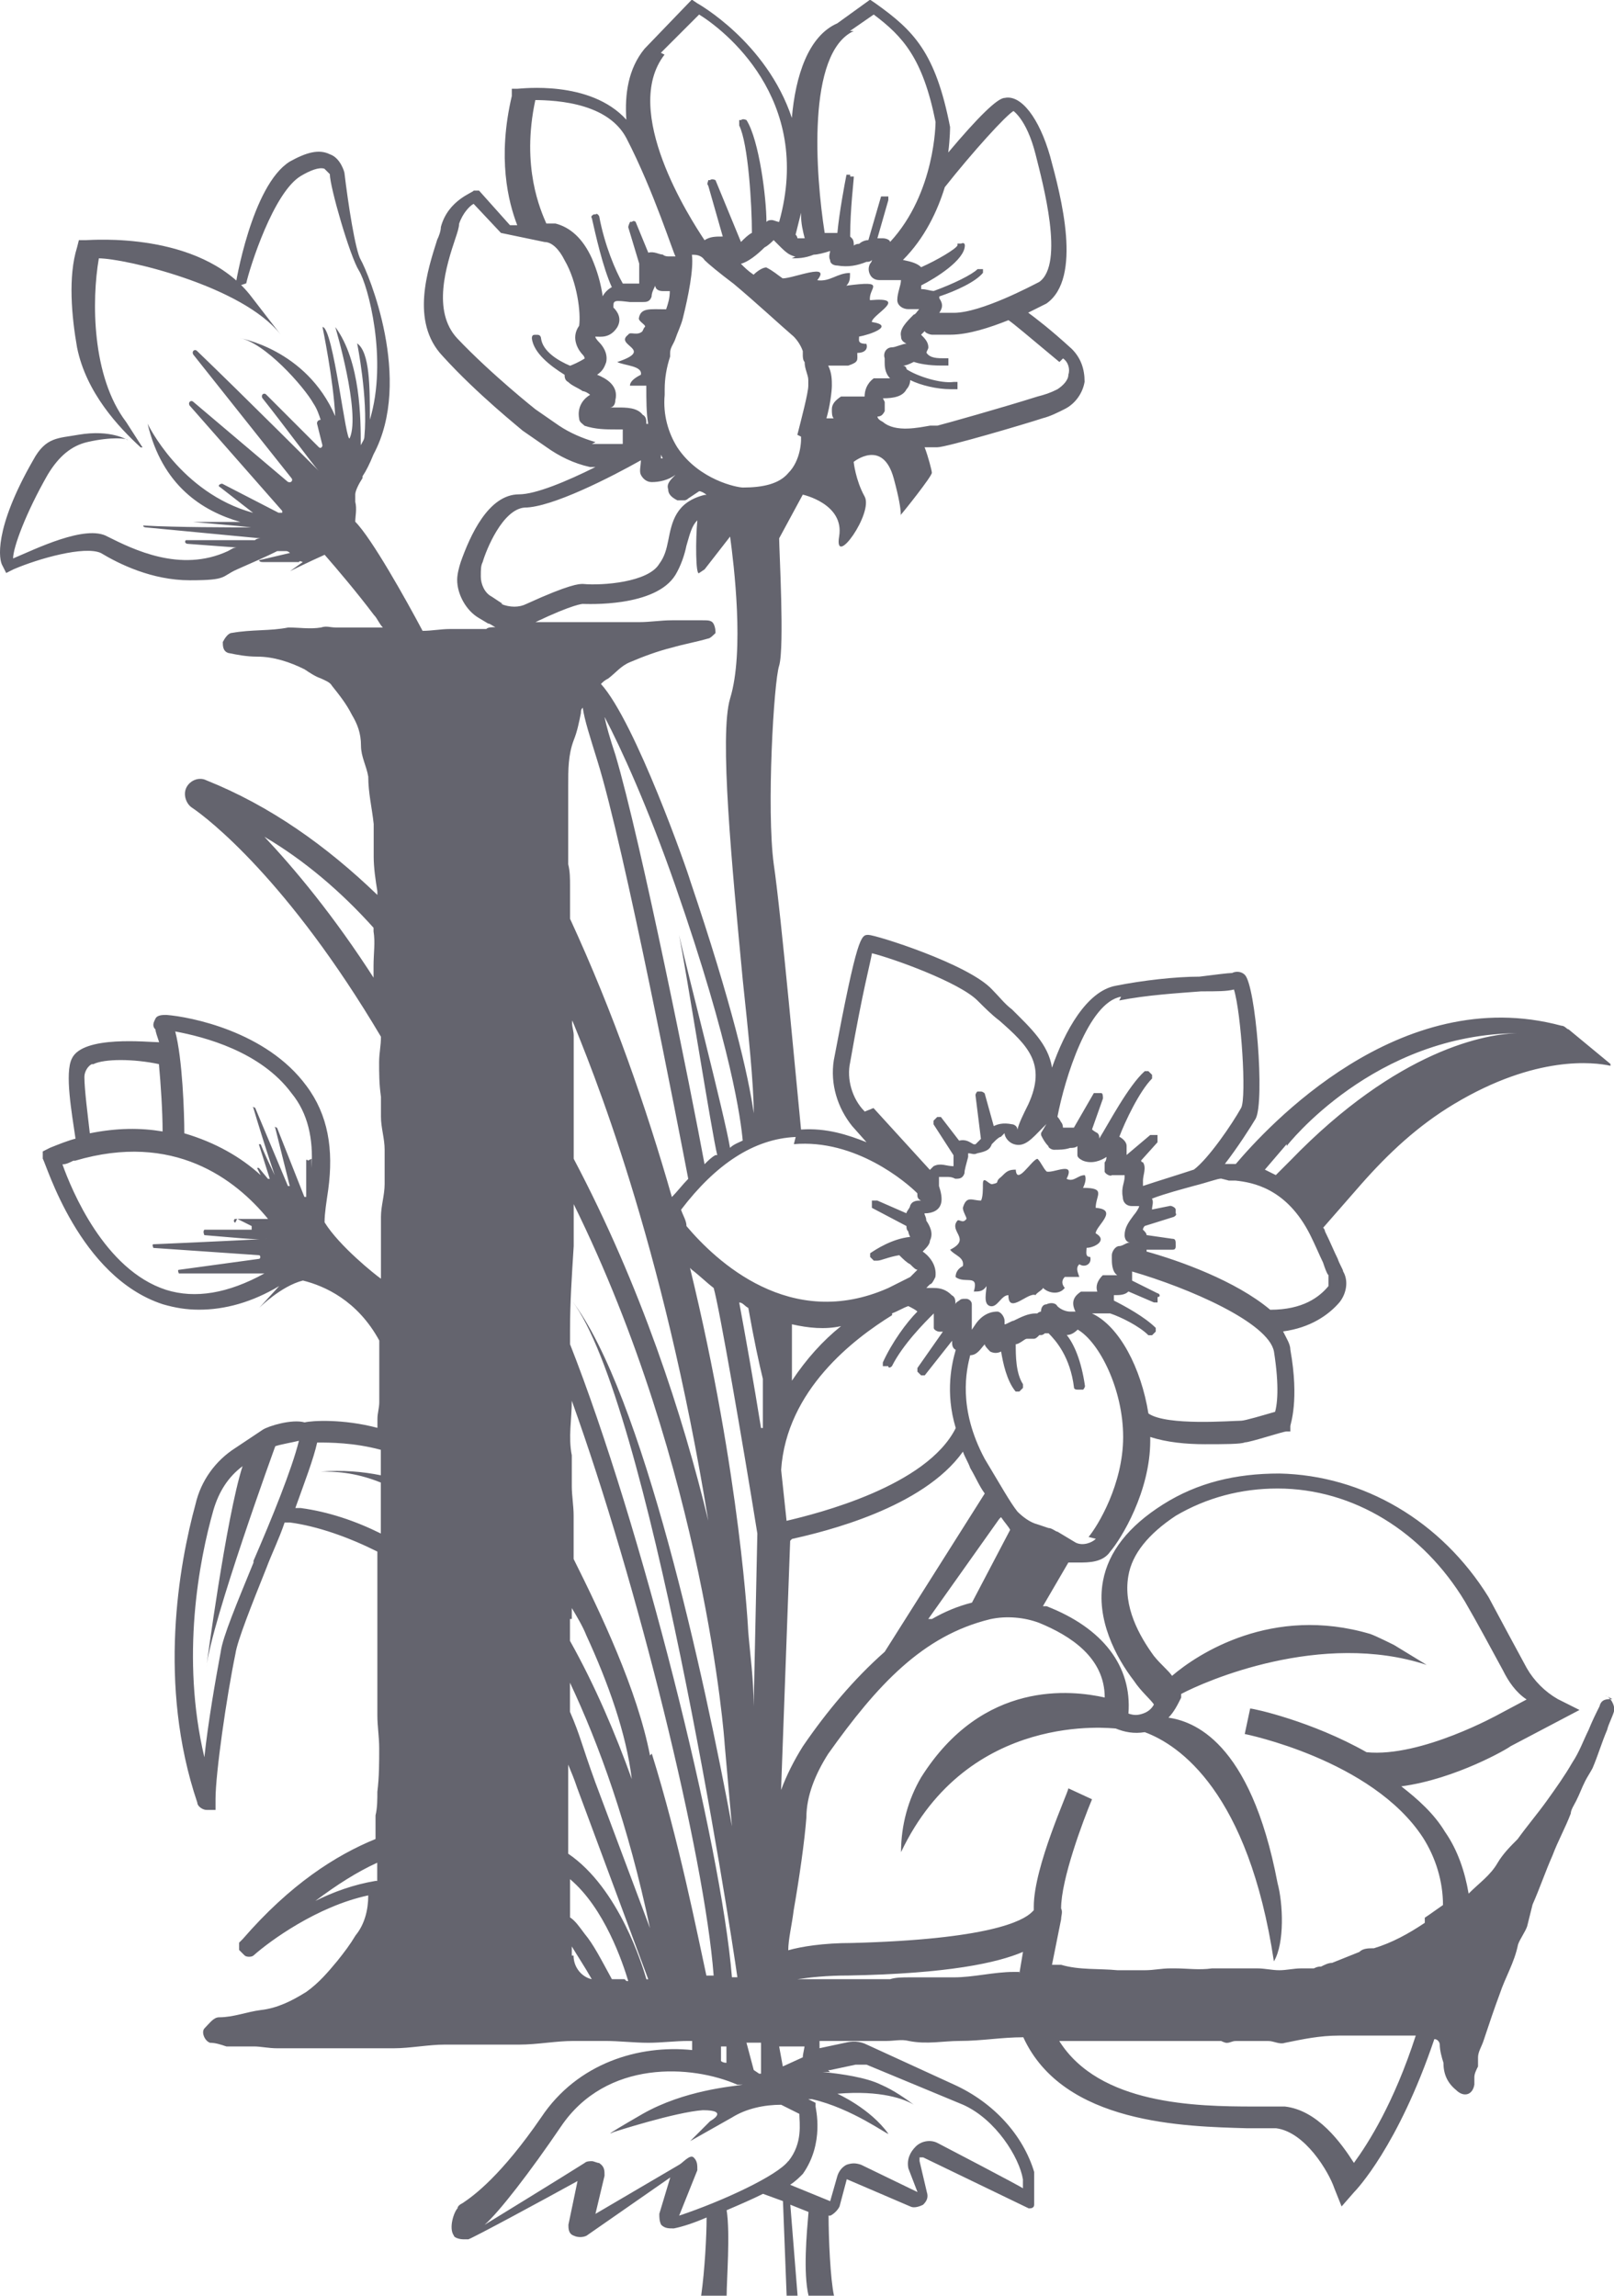 <?xml version="1.0" encoding="UTF-8"?>
<svg id="_レイヤー_2" data-name="レイヤー 2" xmlns="http://www.w3.org/2000/svg" viewBox="0 0 210.94 300">
  <defs>
    <style>
      .cls-1 {
        fill: #64646e;
      }
    </style>
  </defs>
  <g id="global">
    <g id="logo">
      <g>
        <path class="cls-1" d="M18.63,58.48l-2.14-3.33c-4.52-5.94-4.52-15.93-3.57-21.39,3.33,0,18.78,3.57,23.77,9.98l-4.04-5.23c-6.66-8.32-20.68-7.13-21.39-7.13h-.95l-.24.95c-1.19,3.8-.71,9.03,0,13.07,1.19,5.94,5.47,10.46,8.32,13.07h.24Z"/>
        <path class="cls-1" d="M132.74,152.85c-.95,0-1.19.24-1.9.95-.95.71,0,.71-1.19.95-.48,0-1.19-1.19-1.19,0,0,.71,0,1.66-.24,2.14-1.19,0-1.9-.71-2.38.95,0,.48.48,1.19.48,1.43-.48.71-.95,0-1.19.24-1.19,1.43,1.9,2.38-.95,3.8.48.71,1.9.95,1.66,2.14-.48.24-.95.71-.95,1.43,1.19.95,3.09-.48,2.38,1.9.71,0,1.19,0,1.66-.71,0,.71-.48,2.38.48,2.61.95.24,1.43-1.43,2.38-1.43,0,2.61,2.61-.48,3.57,0,0-.24.95-.71.95-.95.71.71,2.14.95,2.85,0,0,0-.71-.71,0-1.43h1.9c-.24-.71-.48-1.19,0-1.66.71.48,1.66,0,1.43-.95-.71,0-.48-.71-.48-1.19.95,0,2.85-.95,1.19-1.9,0-.95,3.09-3.09,0-3.33,0-1.66,1.43-2.61-1.66-2.61.24-.48.48-1.19.24-1.66-.95,0-1.43.95-2.38.48,1.19-2.38-1.66-.71-2.61-.95-.48-.48-.71-1.19-1.19-1.66-.71,0-2.85,3.8-2.85,1.19v.24Z"/>
      </g>
      <path class="cls-1" d="M210.71,222.03c-.71,0-1.43,0-1.66.95-.48.95-.95,1.9-1.43,3.09-.71,1.43-1.19,2.85-2.14,4.28-.95,1.66-2.14,3.33-3.33,4.99s-2.61,3.33-3.8,4.99c-.95.95-1.9,1.9-2.61,3.09-.95,1.66-2.38,2.61-3.8,4.04h0c-.48-2.85-1.43-5.71-3.09-8.08-1.43-2.38-3.57-4.28-5.71-5.94,7.13-.95,14.03-4.99,14.26-5.23l9.03-4.75-2.85-1.43c-1.66-.95-3.09-2.38-4.04-4.04-1.43-2.61-3.33-6.18-4.99-9.27-6.18-9.98-16.4-15.93-27.34-16.16-5.71,0-10.7,1.19-15.21,4.04s-7.13,6.18-7.84,9.98c-.95,4.99,1.66,9.98,4.04,13.07.95,1.43,2.14,2.38,2.61,3.09-.24.48-.71.95-1.43,1.19-.71.24-1.19.24-1.9,0,.48-6.18-3.33-11.17-10.7-14.03h-.48l3.33-5.71h1.43c1.19,0,3.09,0,4.04-1.43,1.43-1.66,5.23-7.84,5.23-14.5s0-.48,0-.48c2.14.71,4.75.95,7.13.95s4.75,0,5.23-.24c.71,0,4.99-1.43,5.47-1.43h.48v-.71c0-.24,1.19-3.33,0-9.98,0-.71-.48-1.43-.95-2.38,3.57-.48,5.94-2.14,7.37-3.8.95-1.19,1.19-2.85.48-4.04,0-.24-.48-.95-.71-1.66-.48-.95-.95-2.14-1.66-3.57,0,0,0-.24-.24-.48l4.99-5.71c3.57-4.04,7.37-7.61,12.12-10.46,10.7-6.42,18.3-5.47,20.44-4.99v-.24l-5.47-4.52c-.24,0-.48-.48-.95-.48-21.16-5.71-38.51,13.31-42.55,18.07h-1.43c1.66-2.14,3.33-4.75,4.04-5.94,1.19-2.38,0-17.35-1.43-18.78-.48-.48-1.19-.48-1.66-.24-.48,0-2.38.24-4.28.48-3.09,0-7.37.48-10.94,1.19-3.8.71-6.66,5.94-8.32,10.7-.48-3.09-2.85-5.23-5.23-7.61-.95-.71-1.66-1.66-2.61-2.61-3.09-3.33-15.21-7.13-16.16-7.13s-1.43,0-4.52,16.4c-.48,3.09.48,6.18,2.38,8.56l1.9,2.14c-2.38-.95-5.23-1.9-8.56-1.66-.48-4.75-2.61-28.29-3.57-34.71-.95-7.13,0-23.77.71-25.91.71-2.38,0-15.21,0-16.64l3.09-5.71s5.47,1.19,4.75,5.47c-.71,4.28,4.52-3.09,3.33-5.23s-1.43-4.52-1.43-4.52c0,0,3.8-3.09,5.23,2.14,1.43,5.23.71,5.23.95,4.75.24-.24,4.04-4.99,4.04-5.47,0-.24-.48-2.14-.95-3.33h1.66c1.19,0,11.65-3.09,13.79-3.8.95-.24,1.9-.71,2.85-1.19,1.43-.71,2.38-2.14,2.61-3.57,0-1.66-.48-3.09-1.66-4.28-2.85-2.61-4.75-4.04-5.71-4.75l2.38-1.19c4.75-3.33,1.9-14.03.48-19.26-1.43-4.99-3.8-8.08-5.94-7.61-.95,0-3.57,2.61-7.37,7.13.24-1.9.24-3.33.24-3.33-1.9-9.75-4.75-12.6-9.75-16.16l-.71-.48-4.28,3.09c-3.8,1.66-5.47,6.89-5.94,12.36-3.33-9.98-12.36-14.98-12.36-14.98l-.71-.48-6.18,6.42c-2.14,2.61-2.61,5.94-2.38,9.27-4.75-5.23-13.79-4.04-14.26-4.04h-.71v.95c-1.9,8.08-.48,13.79.71,16.88h-.95l-4.04-4.52h-.71c0,.24-3.33,1.19-4.28,4.75,0,.48-.24,1.19-.48,1.66-1.19,3.8-3.57,10.7.71,15.21,4.52,4.99,10.22,9.51,10.46,9.75l3.09,2.14c1.66,1.19,3.57,2.14,5.71,2.61h.71c-3.8,1.9-7.84,3.57-9.98,3.57-4.04,0-6.42,5.47-7.61,8.8-.24.71-.48,1.66-.48,2.38,0,1.9,1.19,4.04,2.85,4.99l1.19.71c.24,0,.48.24.95.48-.48,0-.95,0-1.19.24h-4.75c-1.19,0-2.38.24-3.57.24-2.14-4.04-6.66-12.12-8.8-14.26h0c0-.71.24-1.66,0-2.61v-.95c0-.48.48-1.43.95-2.14v-.24h0c.48-.71.95-1.66,1.43-2.85,5.23-9.75-.71-23.77-1.66-25.44-.71-1.19-1.66-7.37-2.14-11.41,0,0-.48-1.9-1.9-2.38-1.43-.71-3.09-.24-5.23.95-4.99,3.09-7.13,16.16-7.13,16.4l1.43-.48c.48-2.14,3.57-11.89,7.13-14.03,1.19-.71,2.38-1.19,3.09-.95l.71.71h0c0,1.66,2.61,10.7,3.8,12.6s3.8,11.65,1.43,19.49c0-4.28,0-8.8-1.66-9.98,0,0,1.43,7.13.95,12.12,0,.48-.24.71-.48,1.19h0c0-3.33,0-10.94-3.33-15.45,0,0,3.33,11.17,1.9,14.5-.48,1.19-2.14-14.5-3.57-14.5,0,0,1.43,6.89,1.66,11.65-3.8-8.8-12.6-10.22-12.6-10.22,3.33.48,8.56,6.42,9.75,8.56.48.71.71,1.43.95,2.14,0,0-.48,0-.48.48l.71,2.85c0,.24-.24.48-.48.24l-6.89-6.89c-.24-.24-.71,0-.48.48,2.85,3.57,6.66,8.8,7.37,9.51s-9.98-9.98-15.93-15.69c-.24-.24-.71,0-.48.48l12.84,16.16c.24.24,0,.71-.48.48l-12.36-10.46c-.24-.24-.71,0-.48.48l12.12,13.79v.24h-.48l-7.37-3.8c-.24,0-.71.24-.24.48l4.28,3.33c-9.51-2.61-13.79-11.65-13.79-11.65,1.9,8.08,7.13,11.41,12.12,12.84h-6.42c-.24,0,0,0,.24,0,2.61.24,5.71.48,7.61.71h0c-2.61,0-9.75,0-14.03-.24-.24,0,0,.24.24.24l14.98,1.43s-.48,0-.71.24h-9.03c-.24.24,0,.48.24.48l6.42.48c-.48,0-.71.24-1.19.48-6.18,2.85-12.36-.24-15.69-1.9h0c-2.85-1.66-9.51,1.66-12.36,2.85,0-1.43,1.66-5.94,4.52-10.94,1.43-2.38,3.09-3.8,5.23-4.28,3.09-.71,5.23-.48,5.23-.24,0,0-2.14-1.43-6.42-.71-2.61.48-4.28.24-5.94,3.33C-.86,69.18-.15,73.22.33,73.93l.48.95.95-.48c3.33-1.43,9.27-3.09,11.41-2.14h0c2.38,1.43,6.66,3.57,11.65,3.57s4.04-.48,6.18-1.43c2.14-.95,3.8-1.66,5.23-2.38h1.19c.24,0,.48.24.48.24l-4.04.95s0,.24.48.24h4.75c0-.24.48,0,.48,0l-1.66,1.19s2.38-1.19,4.52-2.14c1.66,1.9,4.28,4.99,6.42,7.84.48.48.71,1.19,1.19,1.66h-6.18c-.71,0-1.19-.24-1.9,0-1.43.24-2.85,0-4.28,0-2.38.48-4.75.24-7.37.71-.48,0-.95.71-1.19,1.19,0,.48,0,1.19.71,1.43,1.19.24,2.38.48,3.8.48,2.14,0,4.28.71,6.18,1.66.71.48,1.43.95,2.14,1.19.48.24,1.19.48,1.43.95.95,1.19,1.9,2.38,2.61,3.8.71,1.19,1.19,2.38,1.19,4.04,0,1.43.71,2.61.95,4.04,0,2.14.48,4.04.71,6.18v4.28c0,1.43.24,3.09.48,4.52v.48c-6.66-6.42-14.03-11.65-22.35-14.98-.95-.48-2.14,0-2.61.95s0,2.14.71,2.61c2.14,1.43,12.6,9.51,24.72,29.95h0c0,1.19-.24,2.14-.24,3.33,0,1.43,0,2.85.24,4.52v2.61c0,1.43.48,2.85.48,4.28v4.52c0,1.43-.48,2.85-.48,4.28v8.08c-.71-.48-5.47-4.28-7.37-7.37,0-1.19.24-2.61.48-4.28.71-5.23,0-9.75-2.85-13.55-5.23-7.13-15.21-9.03-18.3-9.27-.48,0-1.19,0-1.43.48s-.48.95,0,1.43c0,.24.24.95.48,1.66-1.43,0-9.98-.95-11.41,2.14-.95,1.9,0,7.13.48,10.46-.95.24-2.14.71-3.33,1.19l-.95.48v.95c.48.71,4.75,15.45,15.69,19.02,1.66.48,3.09.71,4.75.71,3.33,0,6.89-.95,10.46-3.09,0,0,.24,0,0,0l-2.61,2.85s2.85-2.85,5.71-3.57c2.85.71,7.13,2.61,9.98,7.84v8.08c0,.71-.24,1.43-.24,2.14v1.19c-4.52-1.19-8.56-.95-9.51-.71-1.66-.48-4.75.48-5.47.95l-3.57,2.38c-2.61,1.66-4.52,4.28-5.23,7.37-2.14,7.84-4.99,23.53.24,38.99,0,.48.71.95,1.19.95s0,0,0,0h1.19v-1.43c0-3.33,1.43-13.31,2.61-19.02.24-1.66,2.14-6.42,4.04-11.17.71-1.9,1.66-3.8,2.38-5.94h.71c3.57.48,7.61,1.9,11.41,3.8v21.39c0,1.43.24,2.85.24,4.28,0,1.9,0,3.8-.24,5.71,0,.95,0,2.14-.24,3.09v3.09c-5.23,2.14-11.17,5.94-17.35,13.07l-.48.48v.95l.71.71c.24.24.95.24,1.19,0h0c2.14-1.9,8.32-6.42,14.98-7.84h0c0,1.9-.48,3.8-1.66,5.23-.71,1.19-1.43,2.14-2.38,3.33-1.19,1.43-2.38,2.85-4.04,4.04-1.9,1.19-3.8,2.14-5.94,2.38-1.9.24-3.57.95-5.47.95-.71,0-1.19.71-1.9,1.43-.48.48,0,1.66.71,1.9.71,0,1.43.24,2.14.48h3.57c.95,0,1.9.24,3.09.24h15.21c2.14,0,4.52-.48,6.66-.48h9.75c2.38,0,4.75-.48,7.13-.48h4.04c1.9,0,3.8.24,5.71.24,1.66,0,3.57-.24,5.23-.24h.48v1.19c-6.89-.71-14.98,1.66-19.73,8.8-5.23,7.61-8.8,10.22-10.22,11.17-.48.24-.71.48-.71.71-.48.48-1.19,2.61-.48,3.57,0,.24.71.48,1.19.48h.71c.71-.24,9.51-4.99,14.26-7.61l-1.19,5.71c0,.48,0,1.19.71,1.43.48.24,1.19.24,1.66,0l10.94-7.61-1.43,4.75c0,.48,0,.95.24,1.43.48.48.95.48,1.66.48,1.19-.24,2.61-.71,4.28-1.43,0,2.38-.24,6.89-.71,10.22h3.33c0-2.14.48-8.08,0-11.17,1.66-.71,3.33-1.43,4.75-2.14l2.61.95.48,12.36h1.43l-.95-11.89,2.38.95c-.24,2.85-.71,7.84,0,10.94h3.33c-.48-2.14-.71-7.61-.71-10.46h.24c.48-.24.95-.71,1.19-1.19l.95-3.57,8.32,3.57c.48.24,1.19,0,1.66-.24.48-.48.71-.95.48-1.66l-.95-4.04v-.48h.48l13.79,6.66c.24,0,.71,0,.71-.48v-4.28c-1.43-4.75-5.23-9.03-10.46-11.41l-11.41-5.23c-.95-.48-1.9-.48-2.85-.24l-3.33.71v-.95h8.8c.95,0,1.9-.24,2.85,0,2.38.48,4.52,0,6.66,0,2.85,0,5.47-.48,8.32-.48h0c5.23,11.41,21.16,11.65,29.24,11.89h3.8c3.8.48,6.89,5.71,7.61,7.84l.95,2.38,1.66-1.9c.24-.24,5.71-5.94,10.46-19.97.48,0,.71.48.71.71,0,.71.24,1.66.48,2.38,0,1.43.48,2.61,1.66,3.57.95.95,2.14.71,2.38-.71v-.95c0-.48.24-.95.48-1.43h0v-1.19c0-.71.48-1.43.71-2.14.71-2.14,1.43-4.28,2.14-6.18.71-2.14,1.9-4.04,2.38-6.42h0c.24-.71.95-1.66,1.19-2.38.24-.95.48-1.9.71-2.85.95-2.14,1.66-4.28,2.61-6.42.71-1.9,1.66-3.57,2.38-5.47,0-.48.48-1.19.71-1.66.48-.95.71-1.66,1.19-2.61.24-.48.71-1.19.95-1.66.71-1.66,1.19-3.33,1.9-4.99.24-.95.71-1.66.95-2.61,0-.71-.48-1.66-1.19-1.9l.95.48ZM49.06,128.13c-5.47-8.56-10.7-14.74-14.5-18.78,5.23,3.09,9.98,7.13,14.26,11.89v.48c.24,1.43,0,2.85,0,4.52v1.9h.24ZM12.21,139.06c1.43-.71,5.23-.71,8.56,0,.24,2.61.48,6.18.48,8.8-2.85-.48-5.94-.48-9.51.24-.24-2.14-.71-5.71-.71-7.37,0-.71.48-1.43.95-1.66h.24ZM30.99,159.27l1.9.95v.48h-6.18c-.24.24,0,.71,0,.71,3.09.24,7.37.71,8.08.48.71,0-9.27.48-14.74.71-.24,0,0,.48,0,.48l13.79.95c.24,0,.24.48,0,.48l-10.46,1.43c-.24,0,0,.48,0,.48h11.17c-4.75,2.61-9.03,3.33-12.84,2.14-8.08-2.61-12.36-13.07-13.55-16.4.48,0,.95-.24,1.43-.48h.24c12.84-3.8,20.92,2.38,25.2,7.61h-4.28c-.24,0-.24.48,0,.48l.24-.48ZM40.26,151.66s-.24-.24-.24,0v4.75h-.24l-3.57-9.03s-.48-.24-.24,0l1.9,7.61h-.24l-4.28-10.22s-.48-.24-.24,0c1.19,4.04,3.57,11.41,3.57,10.7,0-.48-1.66-3.57-2.61-5.94,0,0-.48,0-.24,0l1.43,4.52h-.24l-1.19-1.43h-.24l.48.95c-2.61-2.38-5.94-4.28-9.98-5.47,0-2.61-.24-9.75-1.19-13.31,3.8.71,11.17,2.61,15.21,8.08,2.14,2.61,2.85,5.94,2.61,9.75v-1.19l-.48.24ZM33.13,204.2c-2.14,5.23-4.04,9.75-4.28,11.65-.71,3.8-1.66,9.27-2.14,13.79-3.09-13.07-.71-25.67,1.19-32.33.71-2.38,1.9-4.28,3.8-5.71-2.14,6.66-4.75,26.39-4.75,26.39.71-6.18,9.03-29,9.03-29h0c.71-.24,2.14-.48,3.09-.71-.95,3.8-3.57,10.22-5.94,15.69v.24ZM49.77,192.79c-2.38-.48-4.99-.71-7.84-.48,1.66,0,4.28,0,7.84,1.43h0v6.66c-3.33-1.66-6.89-2.85-10.46-3.33h-.71c1.19-3.33,2.38-6.42,2.85-8.56,1.66,0,4.75,0,8.32.95h0v3.33h0ZM49.06,245.8c-2.85.48-5.47,1.43-7.84,2.61,2.85-2.14,5.47-3.8,8.08-4.99v2.38h-.24ZM143.2,201.11c-.48.48-1.66.95-2.61.48l-2.38-1.43c-.24,0-.71-.48-1.19-.48l-1.43-.48c-.95-.24-1.9-.95-2.61-1.66-.95-1.19-2.14-3.33-4.28-6.89-3.57-6.66-2.38-11.65-1.9-13.55.95,0,1.43-.95,1.9-1.43h0c0,.24.48.71.71.95.48.24.95.24,1.43,0,.24,1.43.71,3.8,1.9,5.23h.48l.48-.48v-.48c-.95-1.43-.95-3.8-.95-5.23h0c.48,0,1.19-.71,1.43-.71h.95c.24,0,.48-.24.71-.48h.24s.24,0,.48-.24h.48c.95.95,2.85,3.09,3.33,7.13,0,0,0,.24.48.24h.71s.24-.24.24-.48c-.48-3.33-1.43-5.47-2.38-6.66.48,0,.95-.24,1.43-.71,2.85,1.66,5.94,7.84,5.94,14.03s-3.33,11.65-4.52,13.07l.95.24ZM116.57,171.63c.71-.24,1.43-.71,2.14-.95h0c.48.24.95.48,1.19.71-1.43,1.43-3.33,4.04-4.52,6.66v.48h.71c0,.24.24.24.48,0,1.43-2.85,4.28-5.71,5.47-6.89h0v1.9c0,.24.48.48.71.48h.48l-3.33,4.75v.48l.48.48h.48l3.57-4.52c0,.48,0,.95.48,1.19-.48,1.66-1.43,5.47,0,10.22-3.8,7.61-18.07,11.17-22.11,12.12h0l-.71-6.66c.71-10.46,9.51-17.12,14.5-20.21v-.24ZM103.5,180.43v-7.37c2.14.48,4.28.71,6.42.24-2.38,1.9-4.52,4.28-6.42,7.13ZM105.16,267.19c0,.48-.24,1.19-.24,1.66l-2.61,1.19-.48-2.61h3.33v-.24ZM103.5,201.11c4.28-.95,17.12-4.04,22.35-11.41.24.71.71,1.43.95,2.14.71,1.19,1.19,2.38,1.9,3.33l-13.07,20.68c-4.04,3.57-7.61,7.84-10.7,12.36-1.19,1.9-2.14,3.8-2.85,5.71l1.19-32.57.24-.24ZM130.83,198.26c.48.71.95,1.19,1.19,1.66l-4.99,9.51c-1.9.48-3.57,1.19-5.23,2.14h-.48l9.27-13.07.24-.24ZM166.73,184.47c-1.66.48-4.04,1.19-4.52,1.19-1.19,0-9.75.71-12.12-.95-.95-5.94-3.8-11.41-7.37-13.07h2.38c1.43.48,3.8,1.66,4.99,2.85h.48l.48-.48v-.48c-1.43-1.43-4.04-2.85-5.47-3.57v-.71c.71,0,1.43,0,1.9-.48h0l3.33,1.43h.48v-.71c.48,0,.24-.48,0-.48l-3.33-1.66v-1.19h0c7.37,2.14,17.83,6.66,18.54,10.46.71,4.52.48,7.13,0,8.32l.24-.48ZM168.16,149.76s11.41-14.74,30.43-14.74c-4.28,0-15.93,2.14-29.95,16.64-.95.95-1.19,1.19-1.9,1.9-.48-.24-.95-.48-1.43-.71l2.85-3.33v.24ZM160.55,154.28h.95c2.14.24,6.66.95,9.75,7.13.71,1.43,1.19,2.61,1.66,3.57.24.71.48,1.43.71,1.66v1.43c-1.19,1.43-3.33,3.09-7.61,3.09-4.52-3.8-11.89-6.42-16.16-7.61v-.24h3.33c.24,0,.48,0,.48-.48h0c0-.71,0-.95-.48-.95l-3.33-.48c0-.24-.24-.48-.48-.71,0,0,0-.24.24-.48l3.8-1.19s.48-.24.24-.48v-.48c0-.24-.48-.48-.71-.48l-2.38.48c0-.48.24-.95,0-1.43,1.9-.71,3.8-1.19,5.47-1.66h0c1.9-.48,3.09-.95,3.57-.95l.95.24ZM146.29,130.74c3.57-.71,7.61-.95,10.7-1.19,2.14,0,3.33,0,4.28-.24.95,3.09,1.66,14.03.95,15.45-1.19,2.14-4.28,6.66-6.18,8.08-2.14.71-4.52,1.43-6.66,2.14v-.71c0-.71.48-1.66,0-2.38,0,0-.24,0-.24-.24l2.14-2.38v-.95h-.95l-3.09,2.61v-1.19c0-.48-.48-.95-.95-1.19h0c.71-1.9,2.61-5.94,4.28-7.61v-.48l-.48-.48h-.48c-2.14,1.9-4.75,6.89-5.94,8.8,0-.24,0-.48-.24-.71,0,0-.48-.24-.71-.48l1.43-4.04c0-.24,0-.71-.24-.71h-.95l-2.61,4.52h-1.43s0-.48-.24-.71c0,0-.24-.48-.48-.71.95-4.99,4.04-14.98,8.32-15.69l-.24.48ZM136.06,148.1v.24c.24.48.48.95.95,1.43,0,.24.48.48.71.48.71,0,1.43,0,2.14-.24.24,0,.71,0,.95-.24v1.19c0,.24.24.48.71.71,1.19.48,2.38,0,3.09-.48,0,0,0,.48-.24.71v1.19c0,.24.71.71.95.48h1.66v.24c0,.71-.48,1.43-.24,2.61,0,.71.48,1.19,1.19,1.19h.95c0,.24-.48.95-.71,1.19-.71.95-1.19,1.66-1.19,2.61,0,.48.24.95.71.95h0c-.48,0-.95.48-1.43.48s-.95.71-.95,1.19v.48c0,.48,0,1.66.71,2.14h-1.9c-.71.71-.95,1.43-.71,2.14h-2.14c-.71.48-1.43,1.19-.71,2.61h-.71c-.48,0-1.19-.24-1.66-.71-.24-.48-.95-.48-1.43-.24-.48,0-.71.48-.71.95,0,0-.24,0-.48.24h-.24c-.95,0-1.9.48-2.85.95-.24,0-.95.48-1.19.48v-.48c0-.48-.48-1.19-.95-1.19-1.43,0-2.38.95-2.85,1.66l-.48.71v-3.33c0-.48-.48-.71-.71-.71h-.24c-.24,0-.48,0-.71.24,0,0-.48.24-.48.48,0-.48,0-.95-.48-1.19-.71-.71-1.43-.95-2.38-.95h-.95l.48-.48c.24,0,.48-.48.71-.95.24-1.66-.95-2.85-1.66-3.33.48-.48.95-.95.95-1.43.48-.95,0-1.9-.48-2.61,0-.48-.24-.71-.24-.95,1.19,0,1.9-.48,2.14-1.19s0-1.66-.24-2.38v-1.19h.95c.48,0,.71,0,1.19.24.48,0,.95,0,1.19-.71,0-.48.24-1.19.48-2.14v-.48c.48,0,.71.24,1.19,0,1.19-.24,1.66-.48,1.9-1.19l.48-.48s.48-.48.71-.48l.48-.48c0,.48.48,1.19,1.19,1.43,1.43.48,2.38-.71,3.8-2.14l.48-.48-.71,1.19ZM113.01,145.25c-1.66-1.66-2.38-4.28-1.9-6.42,1.66-9.51,2.61-12.84,2.85-14.26,2.85.71,11.41,3.8,13.79,6.18.95.95,1.9,1.9,2.85,2.61,3.8,3.33,6.18,5.71,3.8,10.94-.71,1.43-1.19,2.38-1.43,3.33,0-.48-.48-.71-.71-.71-1.19-.24-1.9,0-2.38.24l-1.19-4.28s-.24-.24-.48-.24h-.48s-.24.24-.24.48l.71,5.71-.71.71h-.24c-.48-.24-.95-.71-1.9-.48h0l-2.38-3.09h-.48l-.48.48v.48l2.61,4.04v1.43h0c-.95,0-1.66-.48-2.61,0l-.48.48-7.37-8.08-1.19.48ZM103.73,149.52c8.08-.71,14.74,4.99,16.16,6.42,0,.48,0,.71.48.95-.48,0-1.19,0-1.43.71,0,.24-.48.71-.48.95l-3.8-1.66h-.71v.95l4.52,2.38c0,.24,0,.48.24.71,0,.24.24.71.24.71h0c-2.38.24-4.52,1.66-5.23,2.14v.48l.48.48h.48c.48,0,1.43-.48,2.85-.71h0c.48.48.95.95,1.43,1.19.48.48.71.71.95.71l-.95.95c-.48.24-1.43.71-2.85,1.43-12.84,5.71-22.58-3.57-26.39-8.08,0-.71-.48-1.43-.71-2.14,4.52-5.94,9.51-9.27,14.98-9.51l-.24.95ZM94.46,267.43h.48v2.14s-.48,0-.71-.24v-1.9h.24ZM74.5,175.67v-1.9c0-3.57.24-7.13.48-10.94v-5.47c17.12,34.71,19.73,70.13,19.73,70.6l.95,10.7c-3.57-19.26-11.65-56.58-20.92-68.7,9.98,13.07,20.68,81.54,21.63,88.43h-.71c-1.43-17.59-11.89-59.19-21.16-82.73ZM74.26,106.74v-4.04c0-2.14,0-4.04.71-5.94.48-1.19.71-2.38.95-3.57,0-.24,0-.48.24-.71.24,1.66.95,3.8,1.9,6.89,3.57,11.41,10.7,48.49,11.89,54.68-.71.71-1.43,1.66-2.14,2.38-3.33-11.65-7.61-24.01-13.31-36.37v-4.28c0-.95,0-1.9-.24-2.85v-6.18ZM93.51,150.95c-.48.24-.95.71-1.43,1.19-1.66-9.03-8.32-42.31-11.65-53.49-.71-2.14-1.19-3.8-1.43-4.99,2.14,4.04,5.71,11.89,9.27,22.11,7.37,21.16,8.56,30.67,8.8,33.28-.48.24-1.19.48-1.66.95-.71-4.28-5.71-23.53-6.66-27.81.95,4.75,4.28,25.91,4.99,28.76h-.24ZM74.5,132.65h0c2.85,6.89,12.12,29.48,18.07,66.09-3.33-13.79-8.8-30.67-17.59-47.31h0v-16.16c0-.71-.48-1.66,0-2.38l-.48-.24ZM90.42,165.93c.95.71,1.9,1.66,2.85,2.38.71,2.38,3.8,20.21,5.71,32.09l-.48,22.58c0-3.57-.48-6.89-.71-9.75,0,0-.95-20.21-7.61-47.54l.24.24ZM99.46,267.19h0v3.8h-.24l-.71-.48-.95-3.57h1.9v.24ZM99.46,186.61c-.95-5.94-2.14-12.6-2.85-16.4.48,0,.71.48,1.19.71.71,4.04,1.43,7.37,1.9,9.27v6.42h-.24ZM104.69,57.05h0v.48s0,2.61-1.66,4.28c-1.19,1.43-3.33,1.9-5.94,1.9-.71,0-5.71-.95-8.56-5.23-1.19-1.9-1.9-4.28-1.66-6.89h0v-.71c0-1.43.24-2.85.71-4.28v-.48c0-.71.48-1.19.71-1.9s.71-1.66.95-2.61c.71-2.85,1.43-6.42,1.19-8.32.48,0,1.19,0,1.66.71.48.48,1.9,1.66,3.8,3.09,2.85,2.38,6.18,5.47,7.84,6.89.48.48.95,1.19,1.19,1.9h0v.48c0,.24,0,.71.24.95h0c0,.95.48,1.66.48,2.38h0v.71c0,.95-.95,4.52-1.43,6.42l.48.24ZM84,43.26c-.71.71-1.66,0-1.9.48-1.9,1.43,3.57,1.9-1.43,3.57.95.48,3.33.48,3.09,1.66-.95.48-1.43.95-1.43,1.43h2.14c0,1.9,0,3.57.24,4.99h-.24c0-.48,0-.95-.48-1.19-.71-.95-2.14-.95-3.33-.95h-1.43.48c.48,0,.71-.48.71-.95.48-1.9-1.19-2.85-2.38-3.33.71-.48.95-.95,1.19-1.66.24-1.19-.48-2.14-.95-2.61,0,0-.48-.48-.48-.71h0c.71,0,1.9.24,2.85-1.19.71-1.19,0-2.14-.48-2.61v-.24c0-.71.24-.71,2.14-.48h1.66c.48,0,.95,0,1.19-.71,0-.48.24-.95.48-1.43,0,.48.48.71.95.71h.95c0,.95-.24,1.66-.48,2.38-2.14,0-3.33-.24-3.57,1.19,0,.48,1.19.95.71,1.19l-.24.48ZM86.62,59.9h-.24v-.48l.24.48ZM138.92,46.83c.71.48.95,1.43.71,2.14,0,.71-.71,1.43-1.43,1.9-.95.48-1.66.71-2.61.95-4.52,1.43-12.12,3.57-13.07,3.8h-.95c-1.43.24-4.52.95-6.18-.48-.48-.24-.71-.48-.71-.71h0c.48,0,.71-.24.95-.71v-1.19l-.24-.48c1.43,0,2.61-.24,3.09-1.19.24-.24.48-.71.48-1.19,1.43.71,3.57,1.19,5.23,1.19s.71,0,.95,0v-.95h-.48c-1.66.24-4.75-.71-6.18-1.66h0c0-.24-.24-.48-.48-.48.48,0,.95-.24,1.43-.48.71.24,1.9.48,3.57.48s.71,0,.95,0v-.95h-.48c-.95,0-1.9,0-2.38-.71,0-.24.24-.48.24-.71,0-.71-.48-1.19-.95-1.66,0,0,.24-.24.48-.48,0,.24.71.48.95.48h2.38c2.38,0,5.23-.95,7.61-1.9.71.48,2.38,1.9,6.66,5.47l.48-.48ZM132.02,14.26c.24,0,2.14,1.19,3.33,5.94.95,3.8,3.8,14.26.48,16.64-.95.48-7.61,4.04-11.17,4.04h-1.9c.48-.71.48-1.19,0-1.9v-.24c2.14-.71,4.75-1.9,5.71-3.09v-.48h-.71c-.71.71-3.09,1.9-5.71,2.85-.48,0-.95-.24-1.66-.24v-.48h0c1.9-.95,5.71-3.33,5.71-5.23,0,0,0-.48-.48-.24h-.48v.24c-.24.48-2.61,1.9-4.75,2.85-.48-.48-1.19-.71-2.38-.95,2.85-2.85,4.52-6.42,5.47-9.51,3.57-4.52,8.08-9.51,9.03-9.98l-.48-.24ZM111.1,4.04l3.09-2.14c3.8,2.85,6.42,5.71,8.08,14.03,0,0,0,9.27-5.94,15.69,0-.24-.48-.48-.95-.48h-.71l1.43-4.99v-.48h-.95l-1.66,5.71c-.48,0-.95.24-1.19.48,0,0-.48,0-.71.24,0-.24,0-.71-.24-.95l-.24-.24c0-3.57.48-7.37.48-7.84h-.48v-.24h-.48c-.24,1.19-.95,4.99-1.19,7.61h-1.66c-1.19-7.61-2.38-23.53,3.8-26.39h-.48ZM104.69,28.05c0,1.19.24,2.14.48,3.09h-.95s0-.24-.24-.48c.24-.95.48-1.9.71-2.85v.24ZM103.5,33.76c.71,0,1.66,0,2.85-.48.48,0,1.43-.24,2.14-.48,0,.24-.24.71,0,1.19,0,.48.48.71.95.71,1.43.24,2.61,0,3.8-.48.24,0,.48,0,.71-.24,0,0,0,.24-.24.48-.24.48-.24.95,0,1.43s.71.71,1.19.71h2.85c0,.71-.48,1.66-.48,2.61,0,.71.71,1.19,1.43,1.19h1.43c-.24.24-.48.71-.71.71-.95.95-1.9,1.9-1.66,2.85,0,.48.24.71.71.95-.48,0-1.43.48-1.9.48-.71,0-1.19.71-.95,1.43v.48c0,.48,0,1.43.71,2.14h-2.14c-.95.71-1.19,1.66-1.19,2.38h-3.09c-.71.48-1.19.95-1.19,1.66,0,.48,0,.95.24,1.19h-.95c.48-1.66.71-3.57.71-4.28s0-1.66-.48-2.61h2.61c1.43-.48,1.19-.71,1.19-1.66h0c.95,0,1.43-.48,1.19-1.19-1.19,0-.95-.48-.95-.95,1.43-.24,4.75-1.43,1.66-1.9,0-.95,4.99-3.33-.24-2.85-.24-1.66,2.38-2.61-3.09-1.9.48-.48.48-.95.48-1.66-1.66,0-2.61,1.19-4.28.95,1.9-2.38-3.09-.24-4.52-.24-.71-.48-1.19-.95-2.14-1.43-.48,0-1.19.48-1.66.95-.71-.48-1.19-.95-1.66-1.43.95-.24,2.14-1.19,3.09-2.14.48-.24.95-.71,1.19-.95l.71.71c.48.48.95.95,1.43,1.19,0,0,.48.24.71.24l-.48.24ZM86.38,6.89l4.99-4.99c3.09,1.9,14.98,10.94,10.46,27.1h0c-.24,0-.71-.24-.95-.24s-.48,0-.71.24c0-3.09-.95-10.7-2.61-13.31,0,0-.48-.24-.71,0h-.24v.71c1.19,2.38,1.66,10.46,1.66,14.03h0c-.48.24-.95.71-1.43,1.19l-3.33-8.08s-.48-.24-.71,0h-.24c0,.24-.24.48,0,.71l1.9,6.66c-.95,0-1.66,0-2.38.48-1.9-2.85-10.94-16.88-5.23-24.25l-.48-.24ZM69.27,13.07c2.38,0,9.98,0,12.6,4.99,3.57,6.89,6.18,15.21,6.42,15.45h-.95s-.48,0-.71-.24c-.48,0-1.19-.48-1.9-.24l-1.66-4.04s-.24-.24-.48,0h-.24s-.24.48-.24.71l1.43,4.75v2.61h-2.14c-.95-1.66-2.38-4.99-3.09-8.8,0,0-.24-.48-.48-.24h-.24s-.48.24-.24.48c.48,2.14,1.43,6.42,2.61,9.03-.48.24-.95.71-1.19,1.19-.24-1.66-.71-3.33-1.43-4.99-1.19-2.61-2.85-4.04-4.75-4.52h-1.19c-.71-1.66-3.33-7.37-1.43-16.16h-.71ZM77.82,57.77c-1.66-.48-3.33-1.19-4.75-2.14l-3.09-2.14s-5.71-4.52-10.22-9.27c-3.33-3.57-1.43-9.51-.24-13.07.24-.71.48-1.43.48-1.9.48-1.43,1.43-2.38,1.9-2.61l3.57,3.8,5.71,1.19c.95,0,1.9.95,2.61,2.38,1.66,2.85,2.14,6.89,1.9,8.56-1.19,1.66,0,3.33.48,3.8,0,0,.24.24.24.48,0,0-.71.48-1.9.95h0c-1.66-.71-3.57-1.9-3.8-3.57,0,0,0-.48-.48-.48h-.24c-.24,0-.48,0-.48.48.24,1.9,2.38,3.57,4.28,4.75,0,.24,0,.71.48.95.48.48,1.19.71,1.9,1.19.24,0,.71.24.95.48-1.19.71-1.66,1.9-1.43,3.09,0,.48.48.71.71.95,1.43.48,2.85.48,4.04.48h.95v1.9h-4.04l.48-.24ZM65.7,78.92l-1.43-.95c-.95-.48-1.43-1.66-1.43-2.61s0-1.43.24-1.9c.48-1.66,2.61-6.89,5.47-7.13,3.57,0,11.41-4.04,15.21-6.18,0,.71-.24,1.43,0,1.9s.71.95,1.43.95c.95,0,2.14-.24,3.09-.95h0c-.71.71-1.19,1.19-.95,1.9,0,.48.24.95,1.19,1.43h.95s.24,0,.48-.24l1.43-.95c.24,0,.71.24.95.48h-.24c-3.8.95-4.28,3.57-4.75,5.94-.24,1.19-.48,2.14-1.19,3.09-1.43,2.38-7.37,2.85-9.98,2.61-.48,0-1.66,0-7.37,2.61-.95.48-2.14.48-3.33,0h.24ZM69.5,81.3h.48c4.99-2.38,6.18-2.38,6.18-2.38.48,0,9.51.48,12.12-3.8.71-1.19,1.19-2.61,1.43-3.8.48-1.66.71-2.61,1.43-3.33-.24,2.38-.24,7.37.24,6.89l.71-.48,3.33-4.28c.48,3.57,1.9,14.98,0,21.16-1.43,4.75.24,21.87,1.66,36.85.71,6.66,1.43,13.55,1.43,17.35-.71-4.99-2.85-14.26-8.32-30.43-.24-.95-7.13-20.68-11.65-25.67.24-.24.48-.48.95-.71.95-.71,1.66-1.66,2.85-2.14,1.66-.71,3.57-1.43,5.47-1.9,1.66-.48,3.09-.71,4.75-1.19.24,0,.71-.48.95-.71,0-.24,0-.71-.24-1.19s-.71-.48-1.43-.48h-4.04c-1.43,0-2.85.24-4.28.24h-14.26.24ZM74.73,255.55v-1.19c.71,1.19,1.66,2.61,2.61,4.28-1.19-.24-2.38-1.43-2.38-3.09h-.24ZM81.63,258.64h-1.66c-1.43-2.61-2.38-4.52-3.57-5.94-.71-.95-1.19-1.66-1.9-2.14v-4.99c4.52,3.8,6.89,10.94,7.61,13.31h-.24l-.24-.24ZM84.48,258.64c-.48-1.66-3.57-11.89-10.22-16.4v.48-12.12c.48,1.19.71,1.66,1.19,3.09l9.27,24.96h-.48.24ZM77.82,232.96c-1.9-5.23-1.9-5.94-3.33-9.27v-3.8c3.8,8.08,7.61,18.54,10.46,32.09l-7.13-19.02ZM74.73,211.57v-1.43c.71,1.19,1.43,2.38,1.9,3.57,2.85,6.18,5.23,12.84,5.94,18.78-2.14-5.94-4.75-12.12-8.08-18.07v-2.85h.24ZM84.95,229.4c-1.66-8.56-6.42-18.54-9.98-25.67v-5.71c0-1.19-.24-2.61-.24-3.8v-4.04c-.48-2.38,0-4.75,0-7.13h0c8.56,23.77,17.35,59.43,18.54,75.12h-.95c-1.19-5.47-3.57-17.59-7.13-29l-.24.24ZM103.02,282.41c-1.43,1.9-8.56,5.23-14.26,7.13l2.38-5.94c0-.71,0-1.19-.48-1.66s-1.43.71-1.9.95l-10.94,6.42,1.19-4.99c0-.71,0-1.19-.71-1.66-.24,0-.71-.24-.95-.24s-.71,0-.95.24c-2.61,1.66-13.07,8.08-13.07,8.08,1.9-1.66,5.94-6.89,9.98-12.84,5.94-8.8,17.12-8.08,23.06-5.47h.71c-1.43.24-7.61.71-13.07,3.8-6.18,3.57-3.8,2.38-3.8,2.38,0,0,8.08-2.61,11.65-2.85,3.57,0,.95,1.43.95,1.43l-2.61,2.61,5.47-3.09c1.9-1.19,4.28-1.66,6.42-1.66l2.38,1.19c0,1.19.48,3.8-1.43,6.18h0ZM108.25,270.52h.24l3.33-.71h1.43l12.6,5.23c4.28,1.9,7.37,6.89,7.84,9.75v1.19c.24,0-11.17-5.94-11.17-5.94-.95-.48-2.14-.24-2.85.48-.71.71-1.19,1.66-.95,2.85l1.19,3.09-7.37-3.57c-.71-.24-1.19-.24-1.9,0-.48.24-.95.71-1.19,1.43l-.95,3.33-5.23-2.14c.71-.48,1.19-.95,1.66-1.43,2.85-4.04,1.66-8.56,1.66-8.8v-.48l-.95-.48h.48c5.23,1.19,9.98,4.75,9.98,4.52-2.38-3.33-6.66-5.23-6.66-5.23,5.71-.48,8.8.71,9.98,1.43-.95-.71-2.61-1.9-4.28-2.61-1.9-.95-5.23-1.43-7.61-1.66h.95l-.24-.24ZM133.21,257.69h-.71c-2.61,0-5.23.71-7.84.71h-5.71c-.95,0-1.9,0-2.61.24h-12.12c1.66-.24,3.8-.48,6.66-.48,13.07-.24,19.49-1.66,22.82-3.09l-.48,2.85v-.24ZM185.03,266.01c-2.85,8.8-6.18,14.03-8.08,16.64-1.66-2.61-4.75-6.89-9.03-7.37h-4.04c-7.61,0-20.21-.24-25.44-8.56h21.16s.48.24.71.24c.48,0,.71-.24,1.19-.24h4.28c.71,0,1.43.48,2.14.24,2.38-.48,4.52-.95,7.13-.95h9.98,0ZM186.22,251.27c-2.14,1.43-4.28,2.61-6.66,3.33-.71,0-1.43,0-1.9.48-1.19.48-2.38.95-3.57,1.43-.48,0-.95.24-1.43.48-.24,0-.48,0-.95.24h-1.66c-.95,0-1.9.24-2.85.24s-1.9-.24-2.85-.24h-5.94c-1.66.24-3.33,0-4.75,0h-.71c-1.19,0-2.14.24-3.33.24h-3.57c-2.38-.24-4.99,0-7.37-.71h-1.19l1.19-5.94c0-.48.24-.95,0-1.43,0-3.8,2.85-11.41,4.04-14.26l-3.09-1.43c0,.48-4.52,10.22-4.52,15.45v.48l-.24.24c-1.19,1.19-5.71,3.57-23.53,4.04-3.8,0-6.66.48-8.32.95,0-1.43.48-3.33.71-5.23.71-4.04,1.43-9.03,1.66-12.12h0c0-2.85,1.19-5.71,2.85-8.32,6.42-9.03,12.36-15.45,21.16-17.59,2.14-.48,4.52-.24,6.42.48,4.04,1.66,8.56,4.52,8.56,9.75-4.28-.95-15.93-2.38-24.01,10.46-1.66,2.85-2.61,6.18-2.61,9.75,8.8-18.54,27.58-16.16,28.05-16.16,1.19.48,2.38.71,3.8.48,4.52,1.66,13.55,7.84,16.88,29.95,1.43-2.38,1.19-7.61.48-10.22-3.57-18.78-11.17-21.16-14.26-21.63.71-.71,1.19-1.66,1.66-2.61v-.48c3.09-1.66,18.3-8.32,32.09-3.8l-4.28-2.61s-2.38-1.19-3.09-1.43c-12.84-3.8-22.58,2.61-25.91,5.47-.48-.71-1.43-1.43-2.38-2.61-1.9-2.61-4.04-6.42-3.33-10.46.48-2.85,2.61-5.47,6.18-7.84,4.04-2.38,8.56-3.57,13.31-3.57,9.98,0,19.02,5.71,24.48,14.74,1.66,2.85,3.57,6.42,4.99,9.03.71,1.43,1.66,2.85,3.09,3.8l-3.57,1.9s-10.22,5.71-17.35,4.99c-7.13-4.04-14.74-5.71-15.21-5.71l-.71,3.33s16.64,3.33,23.3,13.55c1.66,2.61,2.61,5.71,2.61,8.8-.71.48-1.66,1.19-2.38,1.66v.71Z"/>
    </g>
  </g>
</svg>